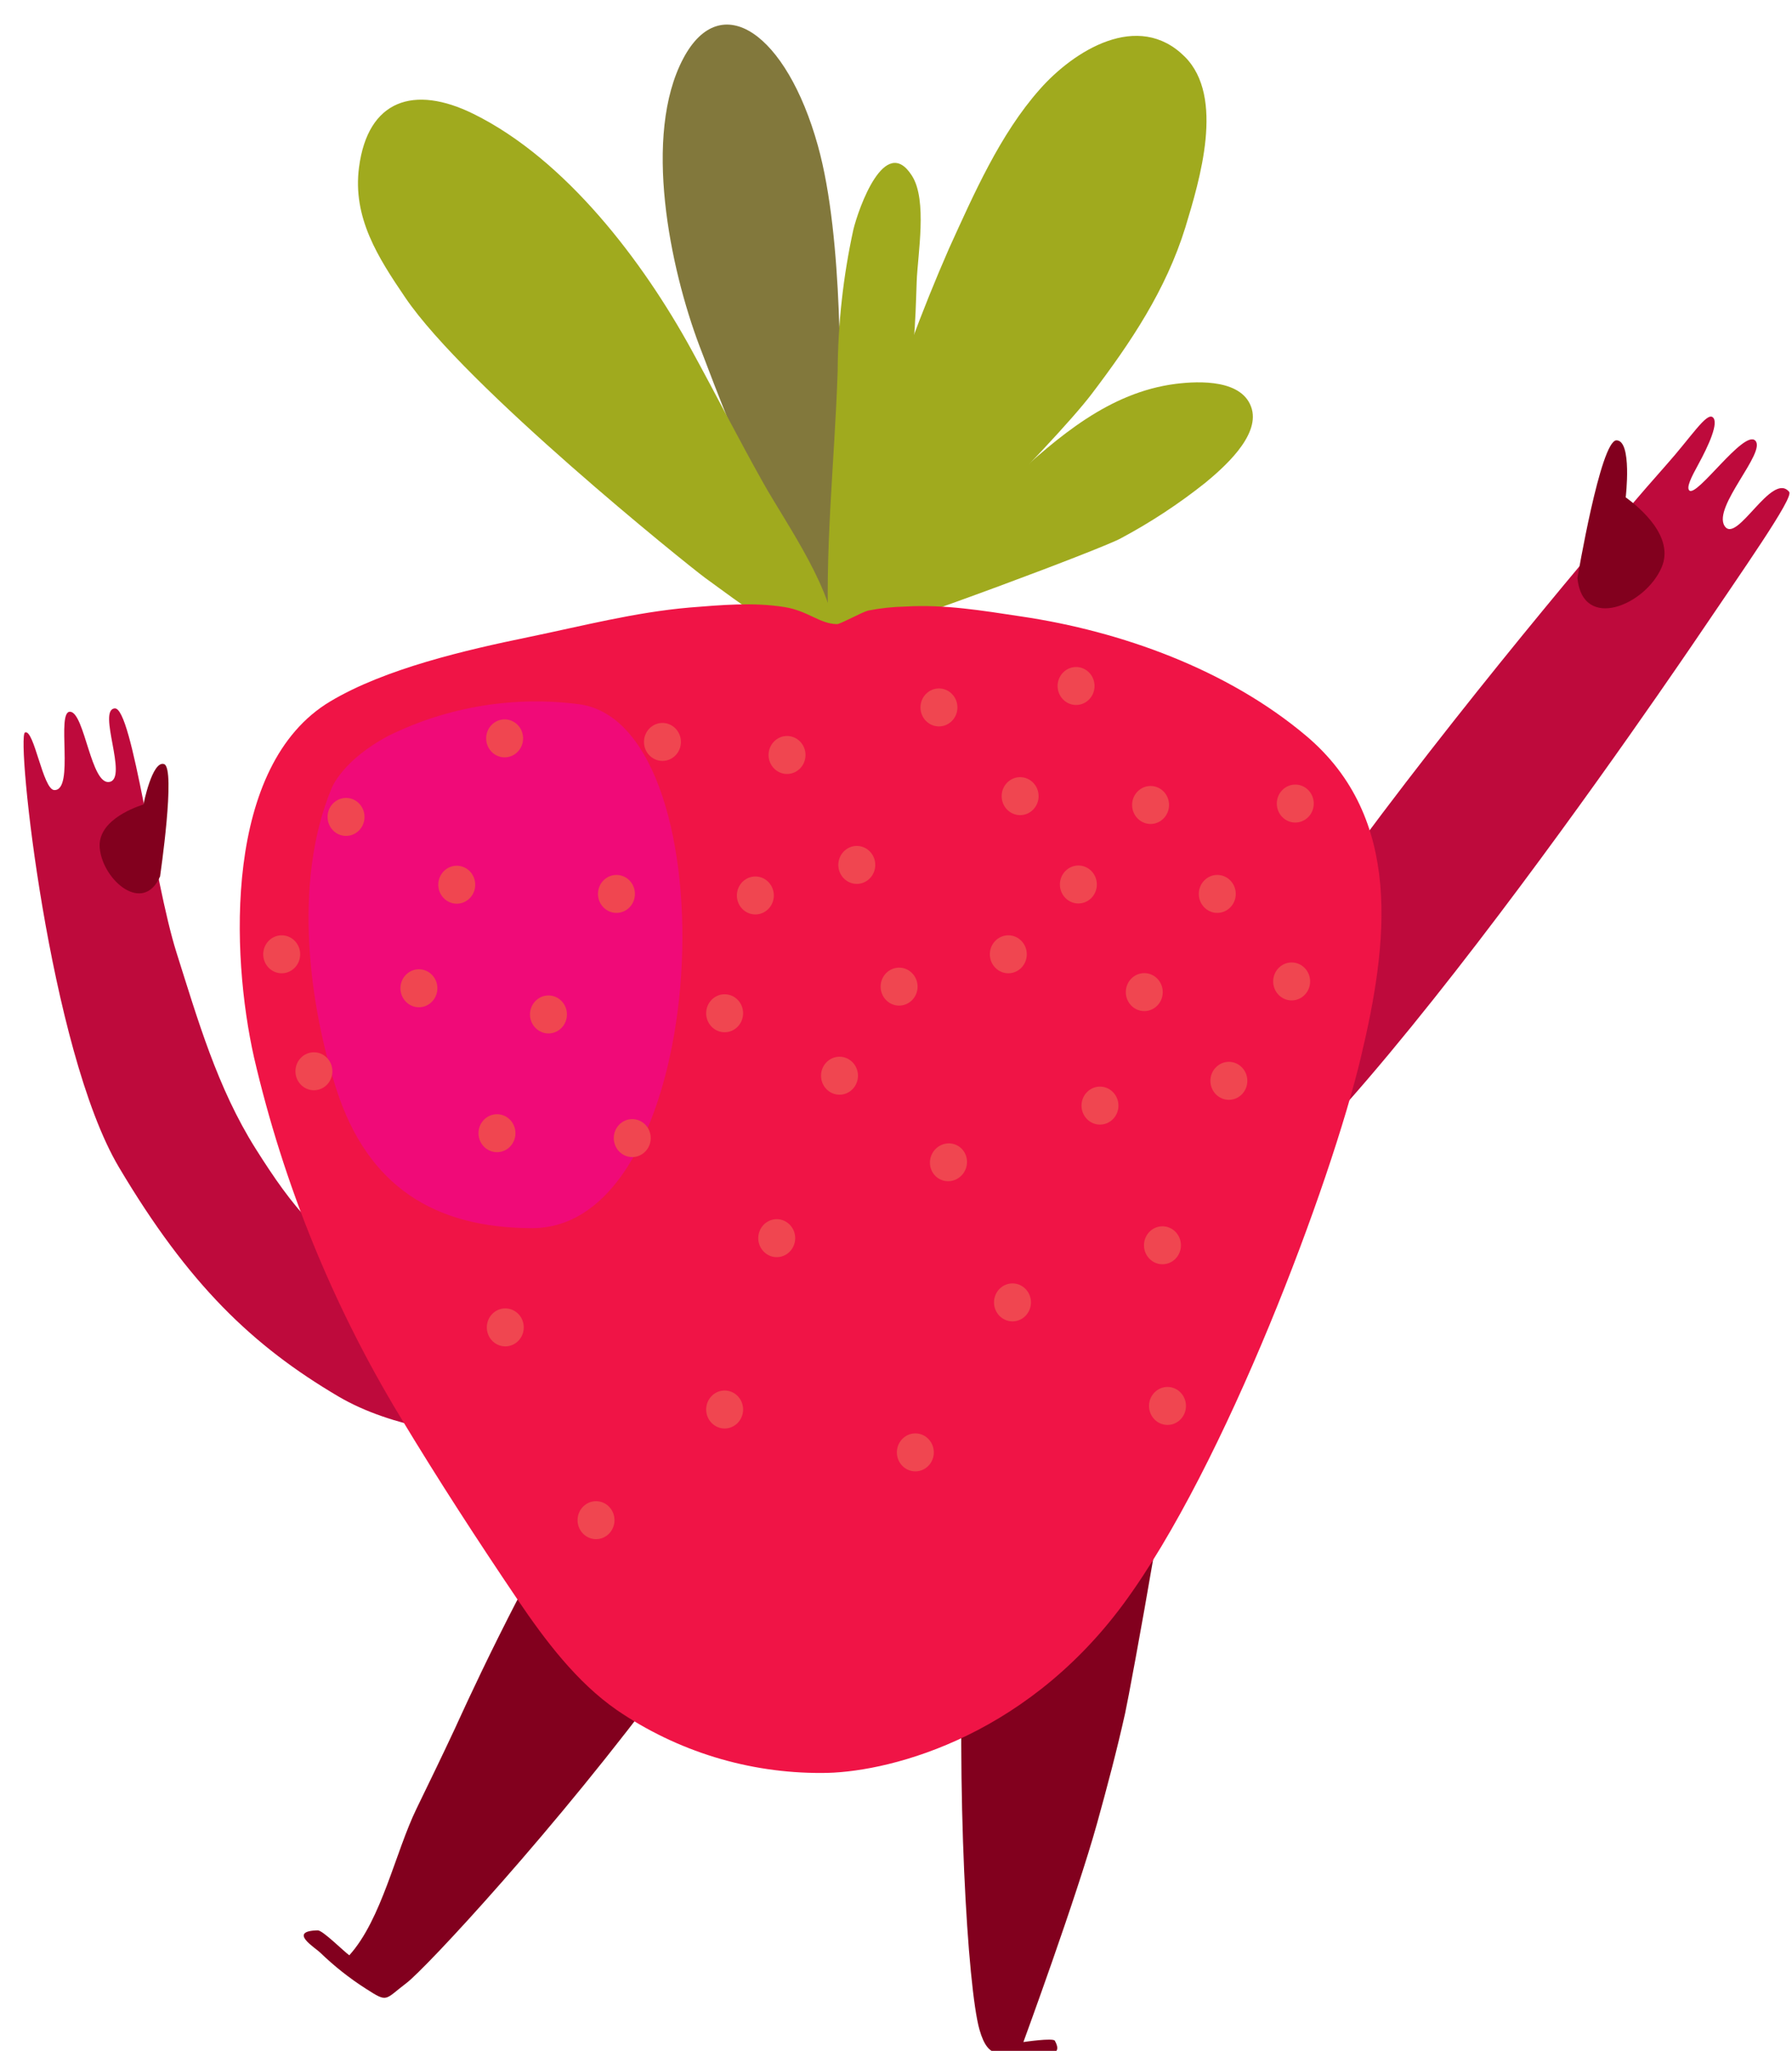 <svg version="1.1" width="97" height="111" viewBox="-1 -1 97 111" xmlns="http://www.w3.org/2000/svg" xmlns:xlink="http://www.w3.org/1999/xlink">
  <!-- Exported by Scratch - http://scratch.mit.edu/ -->
  <g id="ID0.6663856389932334" transform="matrix(1, 0, 0, 1, -0.25, 0)">
    <g id="Page-1">
      <g id="strawberry-c-[food,fruit,alex-eben-meyer]">
        <g id="Group-4">
          <path id="Shape" fill="#BE0A3C" stroke="none" stroke-width="1" d="M 28.117 36.816 C 27.350 32.481 19.766 31.124 19.501 30.967 C 16.115 28.940 14.649 27.193 12.580 23.909 C 10.512 20.626 9.451 16.928 8.303 13.303 C 7.069 9.405 5.917 0.015 4.961 0.091 C 4.005 0.167 5.692 3.857 4.684 4.069 C 3.675 4.282 3.338 0.332 2.551 0.272 C 1.763 0.211 2.812 4.555 1.687 4.511 C 1.072 4.487 0.594 1.191 0.104 1.392 C -0.386 1.592 1.422 18.586 5.190 24.929 C 8.957 31.272 12.420 34.588 17.059 37.326 C 20.048 39.085 23.803 39.382 26.157 39.815 C 26.157 39.815 28.892 41.152 28.117 36.816 Z " transform="matrix(1, 0, 0, 1, 0.5, 37.25)"/>
          <path id="Shape" fill="#82001E" stroke="none" stroke-width="1" d="M 7.632 3.106 C 6.989 2.889 6.515 5.290 6.515 5.290 C 5.804 5.523 4.021 6.245 4.149 7.650 C 4.310 9.401 6.507 11.264 7.415 9.184 C 7.415 9.168 8.278 3.323 7.632 3.106 Z " transform="matrix(1, 0, 0, 1, 0.5, 37.25)"/>
        </g>
        <g id="Group-3">
          <path id="Shape" fill="#BE0A3C" stroke="none" stroke-width="1" d="M 34.598 4.372 C 33.658 3.236 31.754 7.243 31.100 6.215 C 30.445 5.187 33.377 2.220 32.763 1.598 C 32.148 0.976 29.573 4.726 29.184 4.288 C 29.035 4.119 29.292 3.589 29.658 2.923 C 30.252 1.839 30.803 0.611 30.461 0.334 C 30.120 0.057 29.288 1.409 27.935 2.923 C 23.516 7.885 -2.918 39.014 0.705 44.125 C 4.328 49.235 26.621 16.649 29.312 12.715 C 32.208 8.435 34.847 4.693 34.598 4.372 Z " transform="matrix(1, 0, 0, 1, 61.5, 21.25)"/>
          <path id="Shape" fill="#82001E" stroke="none" stroke-width="1" d="M 25.247 1.582 C 26.111 1.582 25.749 4.669 25.749 4.669 C 26.517 5.227 28.401 6.801 27.694 8.455 C 26.814 10.515 23.416 11.928 23.135 9.037 C 23.139 9.037 24.384 1.594 25.247 1.582 Z " transform="matrix(1, 0, 0, 1, 61.5, 21.25)"/>
        </g>
        <path id="Shape" fill="#82001E" stroke="none" stroke-width="1" d="M 62.392 74.306 C 62.231 74.226 64.224 68.080 56.700 66.931 C 49.177 65.783 50.486 104.095 51.768 108.599 C 52.270 110.365 52.973 109.803 54.242 109.896 C 55.511 109.988 56.307 110.032 55.849 109.201 C 55.756 109.032 54.146 109.273 54.146 109.273 C 54.146 109.273 57.018 101.449 58.126 97.462 C 58.676 95.483 59.207 93.480 59.653 91.473 C 59.894 90.417 62.661 75.366 62.392 74.306 Z " transform="matrix(1, 0, 0, 1, 0.5, 0.25)"/>
        <path id="Shape" fill="#82001E" stroke="none" stroke-width="1" d="M 23.377 92.300 C 22.695 93.761 22 95.190 21.297 96.639 C 20.152 98.992 19.409 102.637 17.658 104.576 C 17.356 104.364 16.220 103.223 15.950 103.227 C 14.304 103.264 15.806 104.159 16.083 104.432 C 16.840 105.165 17.669 105.820 18.557 106.387 C 19.762 107.158 19.541 106.997 20.758 106.074 C 22.795 104.536 49.297 75.466 42.919 69.091 C 36.540 62.716 23.900 91.184 23.377 92.300 Z " transform="matrix(1, 0, 0, 1, 0.5, 0.25)"/>
        <g id="Group-2">
          <path id="Shape" fill="#82783C" stroke="none" stroke-width="1" d="M 18.609 17.468 C 17.026 13.280 15.524 6.086 17.737 1.911 C 19.769 -1.919 23.324 0.550 25.019 6.624 C 26.449 11.735 26.192 20.157 26.256 21.936 C 26.329 23.899 26.092 25.822 26.007 27.773 C 25.939 29.419 26.530 32.161 25.939 33.646 C 22.971 28.504 20.705 23.012 18.609 17.468 Z " transform="matrix(1, 0, 0, 1, 18.5, 0.25)"/>
          <path id="Shape" fill="#A0AA1E" stroke="none" stroke-width="1" d="M 25.975 33.570 C 23.629 33.691 20.713 31.314 18.906 30.017 C 17.942 29.307 5.948 19.672 2.686 14.854 C 1.212 12.686 -0.174 10.526 0.184 7.804 C 0.662 4.155 3.152 3.324 6.378 4.914 C 11.378 7.379 15.560 12.899 18.183 17.692 C 19.488 20.073 20.729 22.510 22.051 24.862 C 23.324 27.139 26.035 30.880 25.975 33.570 Z " transform="matrix(1, 0, 0, 1, 18.5, 0.25)"/>
          <path id="Shape" fill="#A0AA1E" stroke="none" stroke-width="1" d="M 25.533 33.438 C 25.381 31.747 26.509 29.487 26.895 27.841 C 27.297 26.079 27.698 24.345 28.269 22.622 C 29.346 19.082 30.630 15.607 32.113 12.216 C 33.450 9.282 34.872 6.022 37.029 3.589 C 38.865 1.501 42.355 -0.703 44.882 1.819 C 47.063 3.999 45.685 8.503 44.914 11.052 C 43.858 14.453 41.974 17.263 39.841 20.073 C 37.833 22.723 28.237 32.542 25.533 33.438 Z " transform="matrix(1, 0, 0, 1, 18.5, 0.25)"/>
          <path id="Shape" fill="#A0AA1E" stroke="none" stroke-width="1" d="M 25.883 33.558 C 26.991 32.109 28.811 30.904 30.157 29.628 C 31.900 27.974 33.679 26.364 35.451 24.746 C 38.025 22.397 40.777 19.989 44.384 19.527 C 45.689 19.362 48.063 19.282 48.513 20.896 C 48.915 22.381 46.959 24.080 45.995 24.878 C 44.564 26.018 43.033 27.024 41.420 27.885 C 40.524 28.395 29.823 32.426 25.883 33.558 Z " transform="matrix(1, 0, 0, 1, 18.5, 0.25)"/>
          <path id="Shape" fill="#A0AA1E" stroke="none" stroke-width="1" d="M 25.626 33.634 C 25.353 28.660 25.931 23.778 26.092 18.836 C 26.108 16.259 26.393 13.691 26.943 11.173 C 27.224 10.024 28.654 5.954 30.116 8.266 C 30.960 9.595 30.422 12.514 30.370 13.995 C 30.293 16.139 30.269 18.487 29.538 20.539 C 29.056 21.872 25.891 33.650 25.626 33.634 Z " transform="matrix(1, 0, 0, 1, 18.5, 0.25)"/>
        </g>
        <g id="Group">
          <path id="Shape" fill="#F01446" stroke="none" stroke-width="1" d="M 32.232 63.708 C 28.272 63.728 24.400 62.539 21.134 60.300 C 18.965 58.795 17.254 56.526 15.788 54.358 C 13.598 51.119 11.450 47.811 9.429 44.458 C 5.771 38.426 3.095 31.851 1.500 24.980 C 0.247 19.415 -0.147 9.150 5.633 5.709 C 8.594 3.939 12.980 2.927 16.334 2.237 C 19.238 1.639 22.102 0.888 25.086 0.631 C 26.789 0.495 28.509 0.338 30.196 0.603 C 31.493 0.808 32.124 1.522 33.060 1.530 C 33.240 1.530 34.417 0.876 34.743 0.796 C 35.405 0.666 36.077 0.593 36.751 0.579 C 38.896 0.454 40.912 0.796 43.017 1.113 C 48.452 1.916 54.184 3.987 58.437 7.564 C 63.743 12.024 62.880 18.849 61.410 24.988 C 59.803 31.748 54.063 47.116 48.556 54.567 C 43.049 62.018 35.494 63.724 32.232 63.708 Z " transform="matrix(1, 0, 0, 1, 11.5, 31.25)"/>
          <path id="Shape" fill="#F00A78" stroke="none" stroke-width="1" d="M 5.706 10.399 C 5.706 10.399 6.280 8.885 8.819 7.552 C 12.025 5.984 15.624 5.400 19.162 5.874 C 27.384 7.139 26.360 34.221 16.559 34.221 C 11.249 34.221 7.658 31.937 5.975 26.754 C 4.553 22.370 3.533 15.609 5.706 10.399 Z " transform="matrix(1, 0, 0, 1, 11.5, 31.25)"/>
          <path id="Oval" fill="#F04650" stroke="none" stroke-width="1" d="M 26.974 43.009 C 27.250 43.009 27.500 43.124 27.681 43.310 C 27.862 43.496 27.974 43.753 27.974 44.037 C 27.974 44.320 27.862 44.577 27.681 44.763 C 27.500 44.949 27.250 45.065 26.974 45.065 C 26.698 45.065 26.448 44.949 26.267 44.763 C 26.086 44.577 25.974 44.320 25.974 44.037 C 25.974 43.753 26.086 43.496 26.267 43.310 C 26.448 43.124 26.698 43.009 26.974 43.009 Z " transform="matrix(1, 0, 0, 1, 11.5, 31.25)"/>
          <path id="Oval" fill="#F04650" stroke="none" stroke-width="1" d="M 46.122 14.594 C 46.398 14.594 46.648 14.709 46.829 14.895 C 47.010 15.081 47.122 15.338 47.122 15.622 C 47.122 15.905 47.010 16.162 46.829 16.348 C 46.648 16.534 46.398 16.649 46.122 16.649 C 45.846 16.649 45.596 16.534 45.415 16.348 C 45.234 16.162 45.122 15.905 45.122 15.622 C 45.122 15.338 45.234 15.081 45.415 14.895 C 45.596 14.709 45.846 14.594 46.122 14.594 Z " transform="matrix(1, 0, 0, 1, 11.5, 31.25)"/>
          <path id="Oval" fill="#F04650" stroke="none" stroke-width="1" d="M 42.969 9.812 C 43.245 9.812 43.495 9.928 43.676 10.114 C 43.857 10.300 43.969 10.557 43.969 10.840 C 43.969 11.124 43.857 11.381 43.676 11.567 C 43.495 11.753 43.245 11.868 42.969 11.868 C 42.693 11.868 42.443 11.753 42.262 11.567 C 42.081 11.381 41.969 11.124 41.969 10.840 C 41.969 10.557 42.081 10.300 42.262 10.114 C 42.443 9.928 42.693 9.812 42.969 9.812 Z " transform="matrix(1, 0, 0, 1, 11.5, 31.25)"/>
          <path id="Oval" fill="#F04650" stroke="none" stroke-width="1" d="M 50.030 10.290 C 50.306 10.290 50.556 10.405 50.737 10.591 C 50.918 10.777 51.030 11.034 51.030 11.318 C 51.030 11.601 50.918 11.858 50.737 12.044 C 50.556 12.230 50.306 12.346 50.030 12.346 C 49.754 12.346 49.504 12.230 49.323 12.044 C 49.142 11.858 49.030 11.601 49.030 11.318 C 49.030 11.034 49.142 10.777 49.323 10.591 C 49.504 10.405 49.754 10.290 50.030 10.290 Z " transform="matrix(1, 0, 0, 1, 11.5, 31.25)"/>
          <path id="Oval" fill="#F04650" stroke="none" stroke-width="1" d="M 38.575 5.011 C 38.850 5.011 39.100 5.126 39.281 5.312 C 39.463 5.498 39.575 5.755 39.575 6.039 C 39.575 6.322 39.463 6.579 39.281 6.765 C 39.100 6.951 38.850 7.066 38.575 7.066 C 38.299 7.066 38.049 6.951 37.868 6.765 C 37.687 6.579 37.575 6.322 37.575 6.039 C 37.575 5.755 37.687 5.498 37.868 5.312 C 38.049 5.126 38.299 5.011 38.575 5.011 Z " transform="matrix(1, 0, 0, 1, 11.5, 31.25)"/>
          <path id="Oval" fill="#F04650" stroke="none" stroke-width="1" d="M 30.352 7.584 C 30.628 7.584 30.878 7.699 31.059 7.886 C 31.240 8.072 31.352 8.328 31.352 8.612 C 31.352 8.896 31.240 9.153 31.059 9.339 C 30.878 9.525 30.628 9.640 30.352 9.640 C 30.076 9.640 29.826 9.525 29.645 9.339 C 29.464 9.153 29.352 8.896 29.352 8.612 C 29.352 8.328 29.464 8.072 29.645 7.886 C 29.826 7.699 30.076 7.584 30.352 7.584 Z " transform="matrix(1, 0, 0, 1, 11.5, 31.25)"/>
          <path id="Oval" fill="#F04650" stroke="none" stroke-width="1" d="M 23.608 6.878 C 23.884 6.878 24.134 6.993 24.315 7.179 C 24.496 7.365 24.608 7.622 24.608 7.905 C 24.608 8.189 24.496 8.446 24.315 8.632 C 24.134 8.818 23.884 8.933 23.608 8.933 C 23.332 8.933 23.082 8.818 22.901 8.632 C 22.720 8.446 22.608 8.189 22.608 7.905 C 22.608 7.622 22.720 7.365 22.901 7.179 C 23.082 6.993 23.332 6.878 23.608 6.878 Z " transform="matrix(1, 0, 0, 1, 11.5, 31.25)"/>
          <path id="Oval" fill="#F04650" stroke="none" stroke-width="1" d="M 15.065 6.685 C 15.340 6.685 15.590 6.800 15.772 6.986 C 15.953 7.172 16.065 7.429 16.065 7.713 C 16.065 7.996 15.953 8.253 15.772 8.439 C 15.590 8.625 15.340 8.741 15.065 8.741 C 14.789 8.741 14.539 8.625 14.358 8.439 C 14.177 8.253 14.065 7.996 14.065 7.713 C 14.065 7.429 14.177 7.172 14.358 6.986 C 14.539 6.800 14.789 6.685 15.065 6.685 Z " transform="matrix(1, 0, 0, 1, 11.5, 31.25)"/>
          <path id="Oval" fill="#F04650" stroke="none" stroke-width="1" d="M 21.118 15.104 C 21.394 15.104 21.644 15.219 21.825 15.405 C 22.006 15.591 22.118 15.848 22.118 16.131 C 22.118 16.415 22.006 16.672 21.825 16.858 C 21.644 17.044 21.394 17.159 21.118 17.159 C 20.842 17.159 20.592 17.044 20.411 16.858 C 20.230 16.672 20.118 16.415 20.118 16.131 C 20.118 15.848 20.230 15.591 20.411 15.405 C 20.592 15.219 20.842 15.104 21.118 15.104 Z " transform="matrix(1, 0, 0, 1, 11.5, 31.25)"/>
          <path id="Oval" fill="#F04650" stroke="none" stroke-width="1" d="M 12.474 14.606 C 12.750 14.606 13 14.721 13.181 14.907 C 13.362 15.093 13.474 15.350 13.474 15.634 C 13.474 15.917 13.362 16.174 13.181 16.360 C 13 16.546 12.750 16.661 12.474 16.661 C 12.198 16.661 11.948 16.546 11.767 16.360 C 11.586 16.174 11.474 15.917 11.474 15.634 C 11.474 15.350 11.586 15.093 11.767 14.907 C 11.948 14.721 12.198 14.606 12.474 14.606 Z " transform="matrix(1, 0, 0, 1, 11.5, 31.25)"/>
          <path id="Oval" fill="#F04650" stroke="none" stroke-width="1" d="M 37.297 45.330 C 37.573 45.330 37.823 45.445 38.004 45.631 C 38.185 45.817 38.297 46.074 38.297 46.357 C 38.297 46.641 38.185 46.898 38.004 47.084 C 37.823 47.270 37.573 47.385 37.297 47.385 C 37.021 47.385 36.771 47.270 36.590 47.084 C 36.409 46.898 36.297 46.641 36.297 46.357 C 36.297 46.074 36.409 45.817 36.590 45.631 C 36.771 45.445 37.021 45.330 37.297 45.330 Z " transform="matrix(1, 0, 0, 1, 11.5, 31.25)"/>
          <path id="Oval" fill="#F04650" stroke="none" stroke-width="1" d="M 34.128 13.534 C 34.404 13.534 34.654 13.649 34.835 13.835 C 35.016 14.021 35.128 14.278 35.128 14.562 C 35.128 14.845 35.016 15.102 34.835 15.288 C 34.654 15.474 34.404 15.589 34.128 15.589 C 33.852 15.589 33.602 15.474 33.421 15.288 C 33.240 15.102 33.128 14.845 33.128 14.562 C 33.128 14.278 33.240 14.021 33.421 13.835 C 33.602 13.649 33.852 13.534 34.128 13.534 Z " transform="matrix(1, 0, 0, 1, 11.5, 31.25)"/>
          <path id="Oval" fill="#F04650" stroke="none" stroke-width="1" d="M 36.418 20.122 C 36.693 20.122 36.943 20.237 37.124 20.423 C 37.306 20.609 37.418 20.866 37.418 21.150 C 37.418 21.433 37.306 21.690 37.124 21.876 C 36.943 22.062 36.693 22.177 36.418 22.177 C 36.142 22.177 35.892 22.062 35.711 21.876 C 35.530 21.690 35.418 21.433 35.418 21.150 C 35.418 20.866 35.530 20.609 35.711 20.423 C 35.892 20.237 36.142 20.122 36.418 20.122 Z " transform="matrix(1, 0, 0, 1, 11.5, 31.25)"/>
          <path id="Oval" fill="#F04650" stroke="none" stroke-width="1" d="M 28.637 15.188 C 28.913 15.188 29.163 15.303 29.344 15.489 C 29.525 15.675 29.637 15.932 29.637 16.216 C 29.637 16.499 29.525 16.756 29.344 16.942 C 29.163 17.128 28.913 17.243 28.637 17.243 C 28.361 17.243 28.111 17.128 27.930 16.942 C 27.749 16.756 27.637 16.499 27.637 16.216 C 27.637 15.932 27.749 15.675 27.930 15.489 C 28.111 15.303 28.361 15.188 28.637 15.188 Z " transform="matrix(1, 0, 0, 1, 11.5, 31.25)"/>
          <path id="Oval" fill="#F04650" stroke="none" stroke-width="1" d="M 20.013 48.999 C 20.289 48.999 20.539 49.114 20.720 49.300 C 20.901 49.486 21.013 49.743 21.013 50.027 C 21.013 50.310 20.901 50.567 20.720 50.753 C 20.539 50.939 20.289 51.054 20.013 51.054 C 19.737 51.054 19.487 50.939 19.306 50.753 C 19.125 50.567 19.013 50.310 19.013 50.027 C 19.013 49.743 19.125 49.486 19.306 49.300 C 19.487 49.114 19.737 48.999 20.013 48.999 Z " transform="matrix(1, 0, 0, 1, 11.5, 31.25)"/>
          <path id="Oval" fill="#F04650" stroke="none" stroke-width="1" d="M 26.974 21.563 C 27.250 21.563 27.500 21.678 27.681 21.864 C 27.862 22.050 27.974 22.307 27.974 22.591 C 27.974 22.874 27.862 23.131 27.681 23.317 C 27.500 23.503 27.250 23.619 26.974 23.619 C 26.698 23.619 26.448 23.503 26.267 23.317 C 26.086 23.131 25.974 22.874 25.974 22.591 C 25.974 22.307 26.086 22.050 26.267 21.864 C 26.448 21.678 26.698 21.563 26.974 21.563 Z " transform="matrix(1, 0, 0, 1, 11.5, 31.25)"/>
          <path id="Oval" fill="#F04650" stroke="none" stroke-width="1" d="M 15.101 38.565 C 15.377 38.565 15.627 38.680 15.808 38.866 C 15.989 39.052 16.101 39.309 16.101 39.593 C 16.101 39.876 15.989 40.133 15.808 40.319 C 15.627 40.505 15.377 40.620 15.101 40.620 C 14.825 40.620 14.575 40.505 14.394 40.319 C 14.213 40.133 14.101 39.876 14.101 39.593 C 14.101 39.309 14.213 39.052 14.394 38.866 C 14.575 38.680 14.825 38.565 15.101 38.565 Z " transform="matrix(1, 0, 0, 1, 11.5, 31.25)"/>
          <path id="Oval" fill="#F04650" stroke="none" stroke-width="1" d="M 21.973 28.320 C 22.249 28.320 22.499 28.435 22.680 28.621 C 22.861 28.807 22.973 29.064 22.973 29.347 C 22.973 29.631 22.861 29.888 22.680 30.074 C 22.499 30.260 22.249 30.375 21.973 30.375 C 21.697 30.375 21.447 30.260 21.266 30.074 C 21.085 29.888 20.973 29.631 20.973 29.347 C 20.973 29.064 21.085 28.807 21.266 28.621 C 21.447 28.435 21.697 28.320 21.973 28.320 Z " transform="matrix(1, 0, 0, 1, 11.5, 31.25)"/>
          <path id="Oval" fill="#F04650" stroke="none" stroke-width="1" d="M 14.651 28.055 C 14.927 28.055 15.177 28.170 15.358 28.356 C 15.539 28.542 15.651 28.799 15.651 29.082 C 15.651 29.366 15.539 29.623 15.358 29.809 C 15.177 29.995 14.927 30.110 14.651 30.110 C 14.375 30.110 14.125 29.995 13.944 29.809 C 13.763 29.623 13.651 29.366 13.651 29.082 C 13.651 28.799 13.763 28.542 13.944 28.356 C 14.125 28.170 14.375 28.055 14.651 28.055 Z " transform="matrix(1, 0, 0, 1, 11.5, 31.25)"/>
          <path id="Oval" fill="#F04650" stroke="none" stroke-width="1" d="M 47.291 26.561 C 47.567 26.561 47.817 26.676 47.998 26.863 C 48.179 27.049 48.291 27.306 48.291 27.589 C 48.291 27.873 48.179 28.130 47.998 28.316 C 47.817 28.502 47.567 28.617 47.291 28.617 C 47.015 28.617 46.765 28.502 46.584 28.316 C 46.403 28.130 46.291 27.873 46.291 27.589 C 46.291 27.306 46.403 27.049 46.584 26.863 C 46.765 26.676 47.015 26.561 47.291 26.561 Z " transform="matrix(1, 0, 0, 1, 11.5, 31.25)"/>
          <path id="Oval" fill="#F04650" stroke="none" stroke-width="1" d="M 53.641 15.104 C 53.917 15.104 54.167 15.219 54.348 15.405 C 54.529 15.591 54.641 15.848 54.641 16.131 C 54.641 16.415 54.529 16.672 54.348 16.858 C 54.167 17.044 53.917 17.159 53.641 17.159 C 53.365 17.159 53.115 17.044 52.934 16.858 C 52.753 16.672 52.641 16.415 52.641 16.131 C 52.641 15.848 52.753 15.591 52.934 15.405 C 53.115 15.219 53.365 15.104 53.641 15.104 Z " transform="matrix(1, 0, 0, 1, 11.5, 31.25)"/>
          <path id="Oval" fill="#F04650" stroke="none" stroke-width="1" d="M 54.268 25.220 C 54.544 25.220 54.794 25.336 54.975 25.522 C 55.156 25.708 55.268 25.965 55.268 26.248 C 55.268 26.532 55.156 26.789 54.975 26.975 C 54.794 27.161 54.544 27.276 54.268 27.276 C 53.992 27.276 53.742 27.161 53.561 26.975 C 53.380 26.789 53.268 26.532 53.268 26.248 C 53.268 25.965 53.380 25.708 53.561 25.522 C 53.742 25.336 53.992 25.220 54.268 25.220 Z " transform="matrix(1, 0, 0, 1, 11.5, 31.25)"/>
          <path id="Oval" fill="#F04650" stroke="none" stroke-width="1" d="M 57.666 19.841 C 57.942 19.841 58.192 19.956 58.373 20.142 C 58.554 20.328 58.666 20.585 58.666 20.869 C 58.666 21.152 58.554 21.409 58.373 21.595 C 58.192 21.781 57.942 21.896 57.666 21.896 C 57.390 21.896 57.140 21.781 56.959 21.595 C 56.778 21.409 56.666 21.152 56.666 20.869 C 56.666 20.585 56.778 20.328 56.959 20.142 C 57.140 19.956 57.390 19.841 57.666 19.841 Z " transform="matrix(1, 0, 0, 1, 11.5, 31.25)"/>
          <path id="Oval" fill="#F04650" stroke="none" stroke-width="1" d="M 57.863 10.214 C 58.139 10.214 58.389 10.329 58.570 10.515 C 58.751 10.701 58.863 10.958 58.863 11.242 C 58.863 11.525 58.751 11.782 58.570 11.968 C 58.389 12.154 58.139 12.269 57.863 12.269 C 57.587 12.269 57.337 12.154 57.156 11.968 C 56.975 11.782 56.863 11.525 56.863 11.242 C 56.863 10.958 56.975 10.701 57.156 10.515 C 57.337 10.329 57.587 10.214 57.863 10.214 Z " transform="matrix(1, 0, 0, 1, 11.5, 31.25)"/>
          <path id="Oval" fill="#F04650" stroke="none" stroke-width="1" d="M 45.997 3.851 C 46.273 3.851 46.523 3.966 46.704 4.152 C 46.885 4.338 46.997 4.595 46.997 4.878 C 46.997 5.162 46.885 5.419 46.704 5.605 C 46.523 5.791 46.273 5.906 45.997 5.906 C 45.722 5.906 45.472 5.791 45.291 5.605 C 45.110 5.419 44.997 5.162 44.997 4.878 C 44.997 4.595 45.110 4.338 45.291 4.152 C 45.472 3.966 45.722 3.851 45.997 3.851 Z " transform="matrix(1, 0, 0, 1, 11.5, 31.25)"/>
          <path id="Oval" fill="#F04650" stroke="none" stroke-width="1" d="M 6.481 10.936 C 6.757 10.936 7.007 11.052 7.188 11.238 C 7.369 11.424 7.481 11.681 7.481 11.964 C 7.481 12.248 7.369 12.505 7.188 12.691 C 7.007 12.877 6.757 12.992 6.481 12.992 C 6.205 12.992 5.955 12.877 5.774 12.691 C 5.593 12.505 5.481 12.248 5.481 11.964 C 5.481 11.681 5.593 11.424 5.774 11.238 C 5.955 11.052 6.205 10.936 6.481 10.936 Z " transform="matrix(1, 0, 0, 1, 11.5, 31.25)"/>
          <path id="Oval" fill="#F04650" stroke="none" stroke-width="1" d="M 4.742 24.703 C 5.017 24.703 5.267 24.818 5.449 25.004 C 5.630 25.190 5.742 25.447 5.742 25.730 C 5.742 26.014 5.630 26.271 5.449 26.457 C 5.267 26.643 5.017 26.758 4.742 26.758 C 4.466 26.758 4.216 26.643 4.035 26.457 C 3.854 26.271 3.742 26.014 3.742 25.730 C 3.742 25.447 3.854 25.190 4.035 25.004 C 4.216 24.818 4.466 24.703 4.742 24.703 Z " transform="matrix(1, 0, 0, 1, 11.5, 31.25)"/>
          <path id="Oval" fill="#F04650" stroke="none" stroke-width="1" d="M 2.998 18.372 C 3.274 18.372 3.524 18.487 3.705 18.673 C 3.886 18.859 3.998 19.116 3.998 19.399 C 3.998 19.683 3.886 19.940 3.705 20.126 C 3.524 20.312 3.274 20.427 2.998 20.427 C 2.722 20.427 2.472 20.312 2.291 20.126 C 2.110 19.940 1.998 19.683 1.998 19.399 C 1.998 19.116 2.110 18.859 2.291 18.673 C 2.472 18.487 2.722 18.372 2.998 18.372 Z " transform="matrix(1, 0, 0, 1, 11.5, 31.25)"/>
          <path id="Oval" fill="#F04650" stroke="none" stroke-width="1" d="M 33.192 24.943 C 33.468 24.943 33.718 25.059 33.899 25.245 C 34.080 25.431 34.192 25.688 34.192 25.971 C 34.192 26.255 34.080 26.512 33.899 26.698 C 33.718 26.884 33.468 26.999 33.192 26.999 C 32.916 26.999 32.666 26.884 32.485 26.698 C 32.304 26.512 32.192 26.255 32.192 25.971 C 32.192 25.688 32.304 25.431 32.485 25.245 C 32.666 25.059 32.916 24.943 33.192 24.943 Z " transform="matrix(1, 0, 0, 1, 11.5, 31.25)"/>
          <path id="Oval" fill="#F04650" stroke="none" stroke-width="1" d="M 50.673 34.121 C 50.949 34.121 51.199 34.236 51.380 34.422 C 51.561 34.608 51.673 34.865 51.673 35.149 C 51.673 35.432 51.561 35.689 51.380 35.875 C 51.199 36.061 50.949 36.176 50.673 36.176 C 50.397 36.176 50.147 36.061 49.966 35.875 C 49.785 35.689 49.673 35.432 49.673 35.149 C 49.673 34.865 49.785 34.608 49.966 34.422 C 50.147 34.236 50.397 34.121 50.673 34.121 Z " transform="matrix(1, 0, 0, 1, 11.5, 31.25)"/>
          <path id="Oval" fill="#F04650" stroke="none" stroke-width="1" d="M 39.121 29.627 C 39.405 29.627 39.662 29.739 39.848 29.920 C 40.034 30.101 40.150 30.351 40.150 30.627 C 40.150 30.903 40.034 31.153 39.848 31.334 C 39.662 31.515 39.405 31.627 39.121 31.627 C 38.838 31.627 38.581 31.515 38.394 31.334 C 38.208 31.153 38.093 30.903 38.093 30.627 C 38.093 30.351 38.208 30.101 38.394 29.920 C 38.581 29.739 38.838 29.627 39.121 29.627 Z " transform="matrix(0.367, -0.93, 0.93, 0.367, 7.75, 87.05)"/>
          <path id="Oval" fill="#F04650" stroke="none" stroke-width="1" d="M 42.330 18.372 C 42.606 18.372 42.856 18.487 43.037 18.673 C 43.218 18.859 43.330 19.116 43.330 19.399 C 43.330 19.683 43.218 19.940 43.037 20.126 C 42.856 20.312 42.606 20.427 42.330 20.427 C 42.054 20.427 41.804 20.312 41.623 20.126 C 41.442 19.940 41.330 19.683 41.330 19.399 C 41.330 19.116 41.442 18.859 41.623 18.673 C 41.804 18.487 42.054 18.372 42.330 18.372 Z " transform="matrix(1, 0, 0, 1, 11.5, 31.25)"/>
          <path id="Oval" fill="#F04650" stroke="none" stroke-width="1" d="M 29.794 33.735 C 30.070 33.735 30.320 33.851 30.501 34.037 C 30.682 34.223 30.794 34.480 30.794 34.763 C 30.794 35.047 30.682 35.304 30.501 35.490 C 30.320 35.676 30.070 35.791 29.794 35.791 C 29.518 35.791 29.268 35.676 29.087 35.490 C 28.906 35.304 28.794 35.047 28.794 34.763 C 28.794 34.480 28.906 34.223 29.087 34.037 C 29.268 33.851 29.518 33.735 29.794 33.735 Z " transform="matrix(1, 0, 0, 1, 11.5, 31.25)"/>
          <path id="Oval" fill="#F04650" stroke="none" stroke-width="1" d="M 49.689 20.419 C 49.965 20.419 50.215 20.534 50.396 20.720 C 50.577 20.906 50.689 21.163 50.689 21.447 C 50.689 21.730 50.577 21.987 50.396 22.173 C 50.215 22.359 49.965 22.474 49.689 22.474 C 49.413 22.474 49.163 22.359 48.982 22.173 C 48.801 21.987 48.689 21.730 48.689 21.447 C 48.689 21.163 48.801 20.906 48.982 20.720 C 49.163 20.534 49.413 20.419 49.689 20.419 Z " transform="matrix(1, 0, 0, 1, 11.5, 31.25)"/>
          <path id="Oval" fill="#F04650" stroke="none" stroke-width="1" d="M 50.946 42.816 C 51.222 42.816 51.472 42.932 51.653 43.118 C 51.834 43.304 51.946 43.561 51.946 43.844 C 51.946 44.128 51.834 44.385 51.653 44.571 C 51.472 44.757 51.222 44.872 50.946 44.872 C 50.670 44.872 50.420 44.757 50.239 44.571 C 50.058 44.385 49.946 44.128 49.946 43.844 C 49.946 43.561 50.058 43.304 50.239 43.118 C 50.420 42.932 50.670 42.816 50.946 42.816 Z " transform="matrix(1, 0, 0, 1, 11.5, 31.25)"/>
          <path id="Oval" fill="#F04650" stroke="none" stroke-width="1" d="M 42.555 37.212 C 42.831 37.212 43.081 37.327 43.262 37.513 C 43.443 37.699 43.555 37.956 43.555 38.240 C 43.555 38.523 43.443 38.780 43.262 38.966 C 43.081 39.152 42.831 39.268 42.555 39.268 C 42.279 39.268 42.029 39.152 41.848 38.966 C 41.667 38.780 41.555 38.523 41.555 38.240 C 41.555 37.956 41.667 37.699 41.848 37.513 C 42.029 37.327 42.279 37.212 42.555 37.212 Z " transform="matrix(1, 0, 0, 1, 11.5, 31.25)"/>
          <path id="Oval" fill="#F04650" stroke="none" stroke-width="1" d="M 17.438 21.627 C 17.714 21.627 17.964 21.743 18.145 21.929 C 18.326 22.115 18.438 22.372 18.438 22.655 C 18.438 22.939 18.326 23.196 18.145 23.382 C 17.964 23.568 17.714 23.683 17.438 23.683 C 17.163 23.683 16.913 23.568 16.732 23.382 C 16.551 23.196 16.438 22.939 16.438 22.655 C 16.438 22.372 16.551 22.115 16.732 21.929 C 16.913 21.743 17.163 21.627 17.438 21.627 Z " transform="matrix(1, 0, 0, 1, 11.5, 31.25)"/>
          <path id="Oval" fill="#F04650" stroke="none" stroke-width="1" d="M 10.425 20.210 C 10.701 20.210 10.951 20.325 11.132 20.511 C 11.313 20.697 11.425 20.954 11.425 21.238 C 11.425 21.522 11.313 21.778 11.132 21.964 C 10.951 22.151 10.701 22.266 10.425 22.266 C 10.149 22.266 9.899 22.151 9.718 21.964 C 9.537 21.778 9.425 21.522 9.425 21.238 C 9.425 20.954 9.537 20.697 9.718 20.511 C 9.899 20.325 10.149 20.210 10.425 20.210 Z " transform="matrix(1, 0, 0, 1, 11.5, 31.25)"/>
        </g>
      </g>
    </g>
  </g>
</svg>